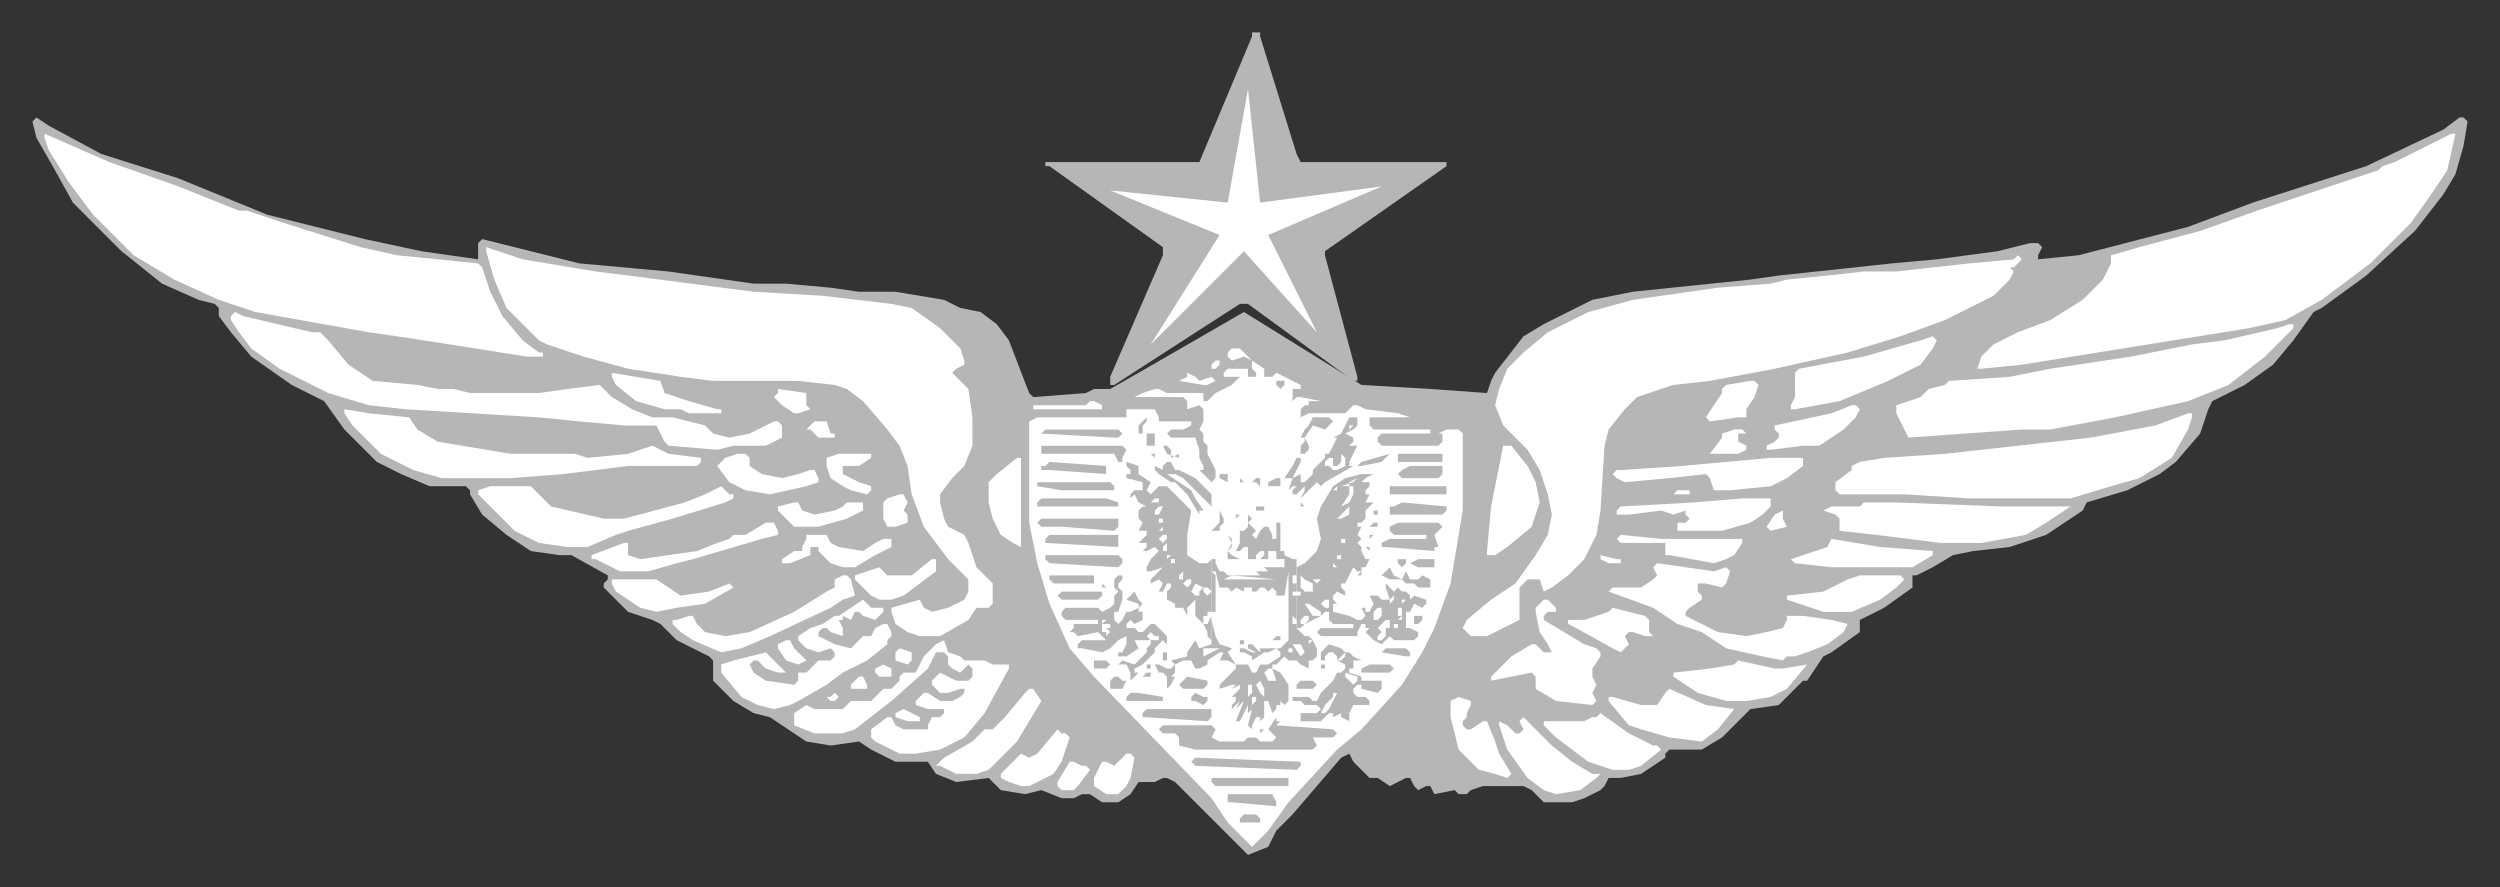 <svg xmlns="http://www.w3.org/2000/svg" fill-rule="evenodd" height="219" preserveAspectRatio="none" stroke-linecap="round" width="617"><rect width="100%" height="100%" fill="#333333" stroke="none"/><style>.brush0{fill:#fff}.brush1{fill:#b6b6b6}.pen1,.pen2{stroke:none}</style><path class="pen1 brush1" d="m307 210-8-8-9-9-2-1h-1l-2 1h-4l-2 3-3 2h-4l-3-2h-2l-2 1h-3l-5-2-4 1-6-1-3-3-8 1-5-2-2-3h-8l-6-3-3-2-7 1-6-1-3-2-6-4-4-1-5-3-5-5v-5l-1-1-2-1-6-3-3-3-1-1-2-1-6-2-3-3-3-3v-1l1-1v-1l-9-5h-3l-7-1-6-4-6-5-3-5v-1l-1-1h-9l-7-3-6-3-8-8-5-7-8-4-10-7-5-6-3-4v-2l-1-1-4-1-9-4-10-8-7-7-5-5-5-9-4-7-1-4 1-1 3 2 13 7 19 6 22 9 24 6 14 3 14 2v-4l1-1 12 3 12 3 11 1 11 1 21 3h8l11 1 7 1h9l6 1 6 1 4 2 5 1 4 3 3 4 5 13 1 1 13-1 2-1h4l7-4 26-15v133zm0 0V77l29 18 17 1 14 1 1-3 1-2 7-9 5-3 12-6 10-2 29-3 7-1 28-3 11-1 15-2 8-2h2l1 1-1 2v1l10-1 27-7 16-6 28-9 19-9 4-3h1l1 1-1 6-2 7-3 5-7 9-12 11-11 8-2 1-5 7-5 6-7 5-8 4-1 2-2 6-6 7-4 3-8 4-10 3-1 2-9 6-9 3-9 1-5 1-5 3-4 2h-1v3l-7 5-6 3v3l-7 5-2 1-4 6h-1l-1 1-5 5-7 1-7 7-5 3h-8l-1 1v1l-6 4-5 1h-3l-1 2-1 1-4 2-3 1h-7l-3-3-2-1h-10l-3 1-1 1h-2l-1-1-5 1-1-2h-1l-2 1-1-1-1-2h-1l-4 2-3-2h-2l-1-1-2-2-1-1-1-2-2 1-12 14-4 4-2 4-5 2-1-1z"/><path class="pen1 brush1" d="M356 40h-35l-1-2-9-29V8h-2v1l-13 31h-38v1h1l28 20v2l-13 30v2h1l31-20h2l26 19h1v-1l-8-30v-1l30-21v-1h-1z"/><path class="pen2 brush0" d="m606 33-2 9-4 6-5 7-3 3-7 7-12 9-9 5-9 2-56 9-10 1h-1l1-3 3-3 6-3 8-3 8-5 5-5 2-4v-2l7-2 15-4 14-5 24-8 6-2 1-1 3-1 10-5 4-2h1zM44 46l15 6h2l9 3 19 6 9 2 20 2 1 1 2 6 3 6 5 6 4 3h1v1h-4l-19-3-13-2-7-1-28-5-9-3-11-5-10-6-10-10-6-8-5-8-1-3v-1l16 7 17 6z"/><path class="pen2 brush0" d="m141 66 6 1 8 1 31 4 17 1 17 2 5 1 7 5 5 5 1 3v1l-2 1-1 1 4 4 1 7v7l-2 5-3 3-3 4v2l1 4 1 2 4 2 1 2 2 6 4 4v5l-1 1h-3l-2 3-7 4h-5l-3-1-3-2-1-3v-1l7-2 1 2 2 1 4-1 4-2 1-2v-3l-5-5-6-8-3-8-1-7-2-5-3-4-6-7-4-3-3-1-9-1h-21l-8-1-13-2-11-3-9-3-2-1-2-2-6-6-3-7-2-7v-1l9 3 12 2zm358-2-2 2h-1l1 1-1 2-4 4-12 6-11 4-13 4-18 4-16 3-9 1-9 3-3 3-4 5-1 4-1 16-1 6-3 6-4 4-4 3-2 1-1-3h-3l-2 2v8l-8 4h-4l-1-1-1-1 1-2 6-5 6-4 5-7 3-5 1-5-1-5-2-6-3-5-6-6-2-5 1-4 2-5 4-4 6-5 10-5 11-3 21-3 13-1 4-1 10-1 9-1h8l18-2 11-1 1-1 1 1z"/><path class="pen2 brush0" d="M77 82h2l2 2 5 6 6 4 11 1 5 1h4l4 1h17l7-1 8-1 3 3 5 3 5 2h5l4 1 4 1 2 2 4 1 5-1 4-2 2-1h1l1 1v3l-4 2h-8l-4 1-12-1-1-1-2-4h-8l-11-1-10-1-33-2-9-1-10-3-12-6-7-5-3-4-2-3v-1l1-1 2 1 17 4zm489-1-7 7-9 7-10 4-18 4-16 3h-7l-28 2-3-6v-2l3-1 3-1 2-2 4-1 1-1 15-1 10-2 20-3 15-3 8-1 13-3 3-1h1v1zm-88 3-1 2-3 4-8 4-12 5-11 2h-1v-1l1-2v-6l1-1 16-3 14-4 3-1 1 1zm-169 5 3 2v2h2l1-1 6 3v1h-2v3l1-1h1l5 1h-3v1h-1l-1 1v2l2-1h9l2-2h1l2 1 8 1 3 1h-10v2l1 1h14v1h-12l-1 1v1l1 1h14l1-1v-2h-1l2-1h3l1 1v19l-3 18-4 11-3 6-5 8-10 11-6 5-12 13-5 7-1 1-3 3-1-1-5-5-4-6-29-30-6-7-5-11-3-10-2-10v-25l2-1h22v-2h7l1 2v1h8v1l-2 1h-3l-1 1 1 1h6l1 3v2l1 2v1h-1l3 3 1-1v-2l-2-4v-2l-1-1v-2l-1-1 1-2v-3l-1-1-3 1v-2l-1-1h-12l2-1 3-1h1l2 1h9v2h1l2-2 4-2 1-1 1-1h-4v-1l1-1h5v2h2v-1l-1-1v-2l-2-1-3 1-1-1v-1l1-1h2l3 3z"/><path class="pen2 brush0" d="M301 89v1l-1 1h-1v-1l1-1h1zm-137 8 6 2 7 2h1v1h-8l-2-1h-4l-7-2-5-4-1-2v-1l12 2 1 3zm132-3 3-1 1 1-2 1h-1l-6-1 2-1v-1l2 1 1 1z"/><path class="pen1 brush1" d="m317 95-1 1-1-1v-1h2v1z"/><path class="pen2 brush0" d="m434 95-1 3-2 3v2h-2l-7 1-1-1 4-6v-1l1-1 6-1h1l1 1zm-235 5 1 1-3 1h-1l-3-2-2-2 1-1v-1l7 1v3zm73 0v1h-17v-1h13l1-1h1l2 1zm187 1-1 2-3 3-6 4h-4l-8 1h-1v-1l2-1 1-1v-1l-1-1v-1l14-3 5-2h1l1 1zm-358 2 2 3 5 3 6 1 12 2h16l3 1 10-1 6-2 4 2 8 1v1l-1 1h-17l-16 2-13 1h-17l-7-2-8-4-7-7-2-3v-1l6 1 10 1z"/><path class="pen1 brush1" d="M333 103h2v2l-1 1-2 1 2 1v1l-1 1h2l-2 4v1h1l-7 4-1 1-1-1-1 1-3 3 1-2v-1l-2 2h-1v-1l1-1h-1l-1 1 1-3 2-1v2h1l2-2v-1l2-2 1-1v-2 1h1l1-2 1-2h-1l2-1 1-2 1-2v-1 1z"/><path class="pen2 brush0" d="m541 103-1 3-4 7-8 5-7 2-10 3h-25l-16-1h-16l-1-1v-2l4-3v-1l2-1 6-1 15-1 18-2 18-2 16-3 8-3h1v1z"/><path class="pen1 brush1" d="m329 104-1 1-1 1-3-1-2 3 1 2v1l-1 1h-1v-2l1-1v-1h-1l1-2 1-1 1-2h4l1 1zm-46 0-1 1v2h3v3h-2v-3h-2v-2l2-2v1z"/><path class="pen2 brush0" d="m204 104 1 3h1v1h-4l-2-2h-1l1-1 1-1h3zm130 1-1 1v-1h1z"/><path class="pen1 brush1" d="m277 107-1 1h-1l-18-1 1-1h18l1 1z"/><path class="pen2 brush0" d="M295 106v-1 1zm136 1h-2v2l2 1v1l-2 1h-7l3-4v-1l3-1h2l1 1zm-54 8 2 4 1 5-2 6-6 5-3 2h-2v-1l1-11 3-15h2l4 5z"/><path class="pen1 brush1" d="M289 111v2l2-1v1l-3-1-1-2h-1 2l1 1zm-11 0-1 2v1h-1l-1-2h-18v-2h20l1 1zm78 1v2h-11v-2h11z"/><path class="pen2 brush0" d="M215 112v1l-3 2h-4v2l4 2 3 1v1l-1 1-4-1-2-1-3-2-1-3v-2l3-1h8z"/><path class="pen1 brush1" d="m285 113-1-1h1v1zm56 1-5 1h-1l1-1 7-2-2 2z"/><path class="pen2 brush0" d="M185 113v2l3 2 5 1 4-1 3-1h1l1 2v1l-3 1-9 2-6-1-4-2-3-4 2-2 3-1h2l1 1zm147 2-2 1h-1l-1-1h-1v-1l1-1h1v2h1l1-1v-2l1 1v2zm-80-2v22l-2-1-3-2-2-4-1-4v-5l2-2 5-4h1z"/><path class="pen1 brush1" d="m321 114-2 4h-2l2-3 1-2h1v1z"/><path class="pen2 brush0" d="m445 115-4 3-4 2-10 1h-4l-1-3-1-1-9 1-11 1-2-1-1-1 1-1h1l15-1 22-2h8v2z"/><path class="pen1 brush1" d="M320 155v-15l2-1 3-3 1-3-1-5 1-3 3-5 3-2 4-1h3l-2 1-1 1h2v1l-1 1v1h1l-1 2h2l-2 2v2l-1 1h-1v1h1l-1 2 1 1-1 1 1 1v1l1 2h1l-1 2h-1v2h-1l1-1h-1l-1-1-1 2-1 2h-1v1l1 1v1l-2-1-1 1v1l1 1h-1v2l4 1 2 1h1l1-1-1-2h1v1h1l1-2-1-2h2l1 1h2l-1-3v-1l1 1 1 1 1-1 1 1h1l1 1v1l1-1 3 1v1l-1 1-2-1-1 2h-1v4h1l2 1v1l-1 1h-5l-1-1-2 2-2-1-2-2 1-1h-1v-1h-1l-1 2v1h-9l-1-1 1-1h8v-1h-5l-1-1v-2h-1l-1 1-2 1-2 1-1 1h-1z"/><path class="pen1 brush1" d="m320 155 2 2h1l1 1h-1v1l1-1 1 2v2l-1 1h-1v2l-2-1-1-1h-2l-1-1-2 2h-1v1l2 1 2 3v4l-1 1-1-1v1h-1v1l-1 1-1-3h-1v4l-1 1v-1h-1l-1 2v1l-1-1 1-4-1 1v-2l-2 4h-1l2-5-2 2 1-2-2 2v-1l1-1v-1h-1l2-2v-1l-2 1-1 1 2-2h-1l-3 1v-1l4-4v-1l-2-1h-2l1-2h-1l-3 2v1l-2 1h-1l-1-2h-2l-2 1-1-1 4-1v-1l2-3 1 2 3-1v-21h1v1l1 2h1l1 1h8l-1-1h-2 5l-1-1h5v-2h-2v-2h-2v2h-2l1-1v-1h-1l-1 1v1h-2v-3h-1l-1 1h-1l1-2v-3h1l1-1v-3l1 1-1 1 2 2-1 1 1 1 1-2 1-1h1l1 2v1h1v-4h1v7h1v1l2 1h1v17z"/><path class="pen1 brush1" d="m299 158-1-1v-1l-1-2-2-2v-4l-1 1-1 1v2l-1-2h-2v-1l-2-1v-2l1-1v-1h-1l-1 2h-1l1-2-1-1-2 1v-1l3-3-3 1h-1v-1l1-2 2-2-1-1-2 1h-1l1-1v-1h-2l1-1 1-1v-1h-2l1-2-1-1v-2l1-1h1l-2-1-1-2-1 1v-1l1-1h2v-2l-4-1v-1h1v-1l-1-1v-1l3 1v2l3 2-1 2 1 1 1-1 1-1h2l6 6-1 6v5l3 2h2l1-1v20zm-9-42h1l4 2 4 4v3l-7-7-2-1h-2l6 4 1 2 2 3h-1v1l-3-5-3-3h-1l-3-2-1-1v-1l2 1v-1l1-1h1l1 2zm-17-1v2l-14-1h-2v-1h1l1-1 14 1zm70 0v-1 1zm13 1v1l-1 1h-9l-1-1 1-1 2-1h8v1zm-53 2v1l-2-1v-1h2v1zm13 1v1h-3v-1l2-1h1v1z"/><path class="pen2 brush0" d="M333 119v1h1v2l-1 2-2 1 2-3v-2h-2l3-1 1-1-2 1z"/><path class="pen1 brush1" d="M311 119v1l-1-1h-1l1-1h1v1zm-4 0h-1v-1l1 1zm-32 1v1h-13l-6-1v-1h18l1 1zm81 0h1v2h-14v-3 1h13z"/><path class="pen2 brush0" d="m136 125 13 3h5l15-4 5-2 4-2 2 2h1v1l-2 1-13 4-11 3-3 1-7 3h-5l-7-1-6-3-5-5-4-4v-1l3-1h10l5 5zm194-4h-1l1-1v1zm87 1h-4l1-1h3v1zm-193 2-1 2 1 1v2l-3 1h-2l-1-2v-4l1-1 3-1h1l1 2z"/><path class="pen1 brush1" d="M276 124v1h-20v-1l1-1h16l3 1z"/><path class="pen2 brush0" d="M286 123v1h-2l1-1h1zm151 2-2 2-3 2-7 2h-11v-2h2l1-1-1-1v-1l-3 1-3-1-8 1h-3v-1l1-1 18-1 12-1h7v2zm-239 1 3 1 5-1 2-1 1-1h4v2l-4 2-7 2h-6l-1-1-3-3v-1l4-1h1l1 2zm130-2v1-1z"/><path class="pen1 brush1" d="m307 124-1 1-1 1v1h1l-1 1v-2l2-2zm14 4 1-3h-1v-1l1 1-1 3z"/><path class="pen2 brush0" d="M494 125h17l-6 4-5 3-11 2h-10l-16-2-9-1v-3l-1-1-3-1 2-1h7l1-1h8l26 1z"/><path class="pen1 brush1" d="M341 124zm16 2-1 1h-13v-2h1l2-1 11 1v1z"/><path class="pen2 brush0" d="m333 127-2 1h-1l3-3v2zm-47 0h-1v-1l1-1h1l-1 2z"/><path class="pen1 brush1" d="M312 125v1h-2v-1h2z"/><path class="pen2 brush0" d="m440 128 1 2-4 1-1-1 2-3 2-1v2z"/><path class="pen1 brush1" d="m302 129-1 1v1h-2l2-2v-3l1 2v1zm38-2h-1v-1h1v1zm-64 2v1l-1 1-13-1h-5l-1-1 1-1h19v1z"/><path class="pen2 brush0" d="M286 129h1v-1h-1v1zm46 0zm-140 2v1l-4 1-17 5-4 1-7 2h-7l-6-3h-1v-1l8-3h1v3l3 1 7-1 7-1 5-2 3-1 1-1h3l5-3h2l1 2z"/><path class="pen1 brush1" d="M340 130h-2l1-1h1v1zm16 0-1 1-1 1 1 3h-1v1l-12-1h-1v-1l2-1h9v-1h-8l-1-1v-1l2-1h10l1 1z"/><path class="pen2 brush0" d="M287 131h-1l1-1v1zm25 2v-2 2zm15-1v1-1z"/><path class="pen1 brush1" d="M276 133v2l-18-1v-1l1-1h17v1zm28 2-1 1 1 1 2 1h-3v-2l1-2-1-2 1 1v2zm35-3-1 1v-1h1z"/><path class="pen2 brush0" d="M430 133v1l-2 3-2 1-3 1-11-2h-1v-3h-11l-1-1 1-1 10 1h20zm-142 0-1 1-1-1 1-1h1v1zm-83 1 2 1 6 1 3-2 2-1h2v2l-4 2-5 3h-3l-3-1-3-3v-1h-2v2l-5 2h-2v-1l3-2h2v-1l1-2v-1h5l1 2zm127 0h-1v-1h1v1zm145 2v1l-5 3h-20l-9-1-1-1 9-3 1-2 12 2 13 1zm-189 0h-1v-1l1-1v2z"/><path class="pen1 brush1" d="M338 135v1l-1-1h1z"/><path class="pen2 brush0" d="M309 135v1-1z"/><path class="pen1 brush1" d="M277 138v1l-1 1-17-1-1-1v-1h18l1 1z"/><path class="pen2 brush0" d="m289 137-1 1v-1h1zm42 0v1h-1v-1h1zm69 1v1h-3l-2-1v-1l4 1h1z"/><path class="pen1 brush1" d="M354 139v1h-4l-2-1 2-1h4v1zm-7 0-1 1-1-1v-1h2v1z"/><path class="pen2 brush0" d="M231 139v2l-4 3-4 3-3 1h-3l-2-1-3-3-1-1v-1l6-2 2 2h6l5-4h1v1zm59 0h-1v-1h1v1zm39 1v-1l1 1h-1zm97 0 1 1-1 3-1 1-4-1h-2v2l1 1v1l-3 2-1 1v1l8 4 7 1 5-1 4-1 1-2v-1h4l7 1 4 1-1 2-4 3-5 2-3 1h-2l-1 1-5-1-9-2-6-4-6-2-6-4-11-4 1-1h7l3-2 1-1-1-2 1-1 14 2 3-1zm-108 4v14l-2 2h-5v1l-1-1-1-1h-1v1l2 1h-1l-2-1h-1v1h1l2 1v1l3-2h1l2-1 1 1v1l-3 2h-2l-1 2h-1l-1-2h-3l-2-3 1-1-3-1-1-2-1-4v-1l-1 2h-1v-4 2h1v-1h2v-9l-1-1h1l1 4h2l1 1 1-1 2 1v-1h2v1h1l1-1h1l1 1 1-1 1 1v1h2l1-6v-1 4z"/><path class="pen1 brush1" d="m346 143 1-2 1 2h2l1-1 2 1v2h-3l-1-1h-2l-1-1h-3l-2-1 1-1 1-1 1 2 2 1z"/><path class="pen2 brush0" d="M292 143h-1v-1l1-1v2z"/><path class="pen1 brush1" d="M307 141h-2 2zm-37 1v2h-10l-1-1v-1h11zm7 1-1 1v1l1 1v2l-1 3h-1v2l1 1 1-1 1-2h1l2-1v-1l-3-1 1-1 1-1 1 2 1 1-1 1v1h1v2l-2 1-1-1-1 1v1h2l1 1h1l2-2h1l2 2 1 1v2l-1-1-1 1-1 1v1l-1 1-1 1-1 1-2 1v1h1l-2 2v-2l-1-2h-2l1-1 3 1 1-1 2-2v-1l1-1v-1h-4l1 2-3 2h-2v-1h1l1-2v-2l-2 1-2 2-2 1-5-1h-1v-1l1-1h6l-2-2-5 1-1-1h-1l1-1v-1h6v-1h-8l-1-1v-1l1-1h8l1 1 2-1 1-1v-2l1-1-1-1v-2l1-1h1v1z"/><path class="pen2 brush0" d="m210 143 1 4-3 1-3 2-15 7-7 3-5 1-7-3-3-2-2-2v-1h1l3-1h1l1 2 2 2 5 1 6-1 11-5 8-5 2-1v-2l2-1h1l1 1zm110 0v1h-1v-2h1v1zm2 0 2 1v2h-2l-1-1v-3l1 1zm-7 0h-13l2-1 11 1zm155 0-2 2-4 3-7 3h-7l-9-3v-1l9-1 4-2 2-1 3-1h10l1 1zm-305 2 3 2 7-1 5-2 1 1-7 4-7 1-5 1-4-1-6-4-1-2v-1h11l3 2zm161-2-1 1-1-1h2zm-32 1-1 1-1-1 1-1h1v1z"/><path class="pen1 brush1" d="M340 144v-1 1z"/><path class="pen2 brush0" d="M296 146v1h-1l-1-1 1-2 2 1-1 1z"/><path class="pen1 brush1" d="M273 145h-1v-1l1 1z"/><path class="pen2 brush0" d="m299 146-1 1-1-1v-1h1l1 1z"/><path class="pen1 brush1" d="m272 147-1 1h-9l-1-1 1-1h10v1zm62-1v-1 1z"/><path class="pen2 brush0" d="M321 147h-2v-1h2v1zm23 1-1 1v-1l1-1v1zm3 0-1 1v-1h1zm-71 0z"/><path class="pen1 brush1" d="M331 148z"/><path class="pen2 brush0" d="M328 149v1h-1l-1-1 1-1h1v1zm20 0v-1 1zm36 1v1h-2l-1 1v1l10 6 3 1 1 1v1l-2 3v2l1 2-1 2 1 2-1 1-9-1-5-3v-3l-1-1-10 2v-1l5-5 5-3h1l2 2h2l-1-2-2-3-1-5v-1l2-2h1l2 2zm-166 0v1l-2 2-3-1-1-1h-1l-1 2-2-1v1h-1l1 2v2l-3-1-1-1h-1l-1 1v1l4 2 4 1 1-1 2-2h2l1-2 2-1h1l1 2v1l-1 1v1l-5 4-6 3-4 3-7 4-2 1-4 1-4-1-4-2-5-6v-2l3-1 8-2 3 3 2 2h-2l-3-1-2-2h-1l-1 1 1 2 3 2 7 1 1-1v-2h2l2-2 1-1h3l1-1v-1l-1-1-3 1-3-1-2-2v-1l3-2 3-1 3-2h1l6-4 2 2h3zm108 1v1h-2l-2-3h1l3 2z"/><path class="pen2 brush0" d="M407 153v3l1 1h-2l-3-1h-1l-1 1 1 2-2 2-2-1-9-5-2-1v-1h4l6-2 1-1 8 2 1 1zm-61-2v2h-1l1-1h-1v-2h1v1zm-5 0v1l-1 1h-1v-2l1-1h1v1zm-69 1zm48 1v1h-1v-2l1 1zm3 0-1 1h-1v-1l1-1h1v1z"/><path class="pen1 brush1" d="M351 152v1l-1 1h-1v-2h2z"/><path class="pen2 brush0" d="M343 153v2h-1v2l-1 1h-1v-1l1-1-1-1 1-1 1-1h1zm-71 1v-1h1l-1 1zm2 1h-1l1 1-1 1v-1h-1v-2h2v1zm71 0h-1v-1h1v1z"/><path class="pen1 brush1" d="M273 156v-1 1z"/><path class="pen2 brush0" d="M286 157v1h-2l-1-1 1-1 1 1h1z"/><path class="pen1 brush1" d="M316 157v1h-2l1-1h1z"/><path class="pen2 brush0" d="M319 158v-1 1z"/><path class="pen1 brush1" d="M303 158v-1 1z"/><path class="pen2 brush0" d="m196 160 2 2 1 1-2 1-3-1-2-3v-1l2-1h1l1 2zm78-2h-1 2-1z"/><path class="pen1 brush1" d="M307 159h-1v-1h1v1zm6-1z"/><path class="pen2 brush0" d="m234 161 3 1 1 1h5l2 1h4v1l-6 11-5 6-6 3-6 1h-4l-6-3-1-1v-2l4-3h1l1 2 2 1h6v-1l1-2h2l1-1v-1h-4l-3-1v-1l2-2h1l3 2h3l2-1 1-1v-1h-1l-3 1h-2l-1-1-1-1v-1l2-2 4 2h3l1-1v-2l-1-1-2 2-2-1-1-1v-2l-1-1h-2l-1 2-1 2-9 8-9 7-3 1h-7l-5-2v-3l3-2 2 1h7l2-2h5l3-3h2l2-2v-1l1-1h3l1-2 1-2 1-1 2-2 2-1 1 3zm88 0-1 1-2-3h2l1 2z"/><path class="pen1 brush1" d="M332 161h1l1 1 2 1h1-3v2h-1v1l3 1v1h5v2l-1 1-4-1v-1h-1l-1 1v1l1 1h2l1 1v1h-4l-1 2v2l-2-1v-1l-2 1v-1h-1l-2 2h-5v-2h4l1-1-1-1h-3l-1-1h-2v-1h4l1 1h1l1-2 3-3 1-2h1l1-1v-1l-2-1v-1l-1-1h-1l-1 1v1h-1v-2l1-1 1-1 3 1 1 1z"/><path class="pen2 brush0" d="m301 160-4 2v-2h4z"/><path class="pen1 brush1" d="M348 161v1h-1l-6-1 1-1h5l1 1z"/><path class="pen2 brush0" d="M319 161h-1v-1h1v1zm-94 0v2l-1 1-3-1v-2l1-1 3 1z"/><path class="pen1 brush1" d="M288 163h-1v-2h1v2z"/><path class="pen2 brush0" d="m332 162-1 1h-1l1-1 1-1v1z"/><path class="pen1 brush1" d="m274 164-1 1h-3v-2h3l1 1z"/><path class="pen2 brush0" d="M333 163zm107 2 6-1-5 6-4 2-6 1h-5l-7-2-6-4v-1l9-1 6-1 1-1 9 2h2zm-220 1v1h-3l-1-1v-1l2-1 2 1v1z"/><path class="pen1 brush1" d="m344 165-1 1h-7v-1l2-1h5l1 1zm-56 0h1l1-1v2l-1 1h1l-1 2-1 1v-3l-1-1h-1l-1-2h1l2 1zm39 0h-1v-1h1v1zm-43 0h-1v-1h1v1z"/><path class="pen2 brush0" d="M315 168h-2l-1-2 1-1h1l1 3z"/><path class="pen1 brush1" d="M284 166v1h-2l1-1h1z"/><path class="pen2 brush0" d="m335 168-1 1-1-1-1-1v-1l3 1v1zm-121 1v1h-4v-1l2-2h1l1 2z"/><path class="pen1 brush1" d="m278 168-1 2h-3v-2l1-1h1l1 1h1zm20 0v1l-1 1h-5l-1-1 2-2 5 1z"/><path class="pen2 brush0" d="M312 170v2l-1-1-1-2 1-1 1 2z"/><path class="pen1 brush1" d="m325 169-1 1h-4v-1l1-1h3l1 1z"/><path class="pen2 brush0" d="m309 171-1 1v-3h1v2zm119 4-4 5-4 3-8-1-7-2-3-1-5-6v-1h1l7 2h4l2-3 1-1 9 4 7 1zm-171-2-3 5-3 5-7 7-3 1h-5l-4-2h-1l2-2 7-4 3-3h2l3-3 5-6 1-1h1l2 3zm-50-1-1 1h-1l-1-1h1l1-1 1 1zm123-1-2 4-1 1h-1l1-2 2-2v-1h1z"/><path class="pen1 brush1" d="M287 172v1h-9v-1l1-1h2l6 1zm11 0v1l-1 1-2-1h-1v-1l1-1 2 1h1z"/><path class="pen2 brush0" d="m310 173-1 1v-2h1v1zm53 1-1 2v1l-1 1v1l1 1h1l3-2h1l2 5 1 3 3 5-1 1-3-1-4-1-5-5-2-8v-4l2-1 3 1v1zm-136 3v1h-3l-3-1v-1l2-1 4 2z"/><path class="pen1 brush1" d="M291 175h8v2l-1 1-15-1h-1v-1l1-1h8zm10 1v-1 1zm17 0h-1 1z"/><path class="pen2 brush0" d="M408 184h1l1 1-5 4-3 1h-4l-6-2-8-6-3-3v-1h10l2-1h1l1-1 7 5 6 3z"/><path class="pen1 brush1" d="M308 177v1-1zm8 1-1 1 14 1 1 1-1 1h-5l1 2-1 1h-29l-4-1v-2l-1-1h-3l-1-1 1-1h12l1 1-1 2 2 1h6l1-1h2l1 1h3l1-1-2-2 2-3v1h1z"/><path class="pen2 brush0" d="m383 184 5 4 5 3h2l-1 1-4 3-6 1-3-1-4-3-5-7-2-6v-1l2 1 2 2h1l1-1-1-2 1-1 1 1 6 6z"/><path class="pen1 brush1" d="M303 179v-1 1zm9 1-1 1v-1h1z"/><path class="pen2 brush0" d="m263 181 1 1-2 6-2 3-6 3h-2l-3-1-2-1v-1l5-5 2 1 2-1 5-6 1 1h1z"/><path class="pen1 brush1" d="M307 181v-1 1z"/><path class="pen2 brush0" d="m280 187-1 5-1 2-2 2h-3l-3-2v-2l2-4h1l2 1 1-1 2-2h1l1 1z"/><path class="pen1 brush1" d="M321 188v1l-1 1-25-1-1-1 1-1 26 1z"/><path class="pen2 brush0" d="M267 189h1l1 1-3 4-1 1h-3l-1-1v-1l3-5h1l2 1z"/><path class="pen1 brush1" d="M318 193v1h-18l-1-1v-1h19v1zm-3 5v1l-11-1h-1v-2h11l1 2zm-4 4v1h-5v-1l1-1h3l1 1z"/><path class="pen2 brush0" d="m311 50 30-4-28 12 12 24-18-20-23 23 17-27-27-11 29 3 5-28 3 28z"/></svg>
